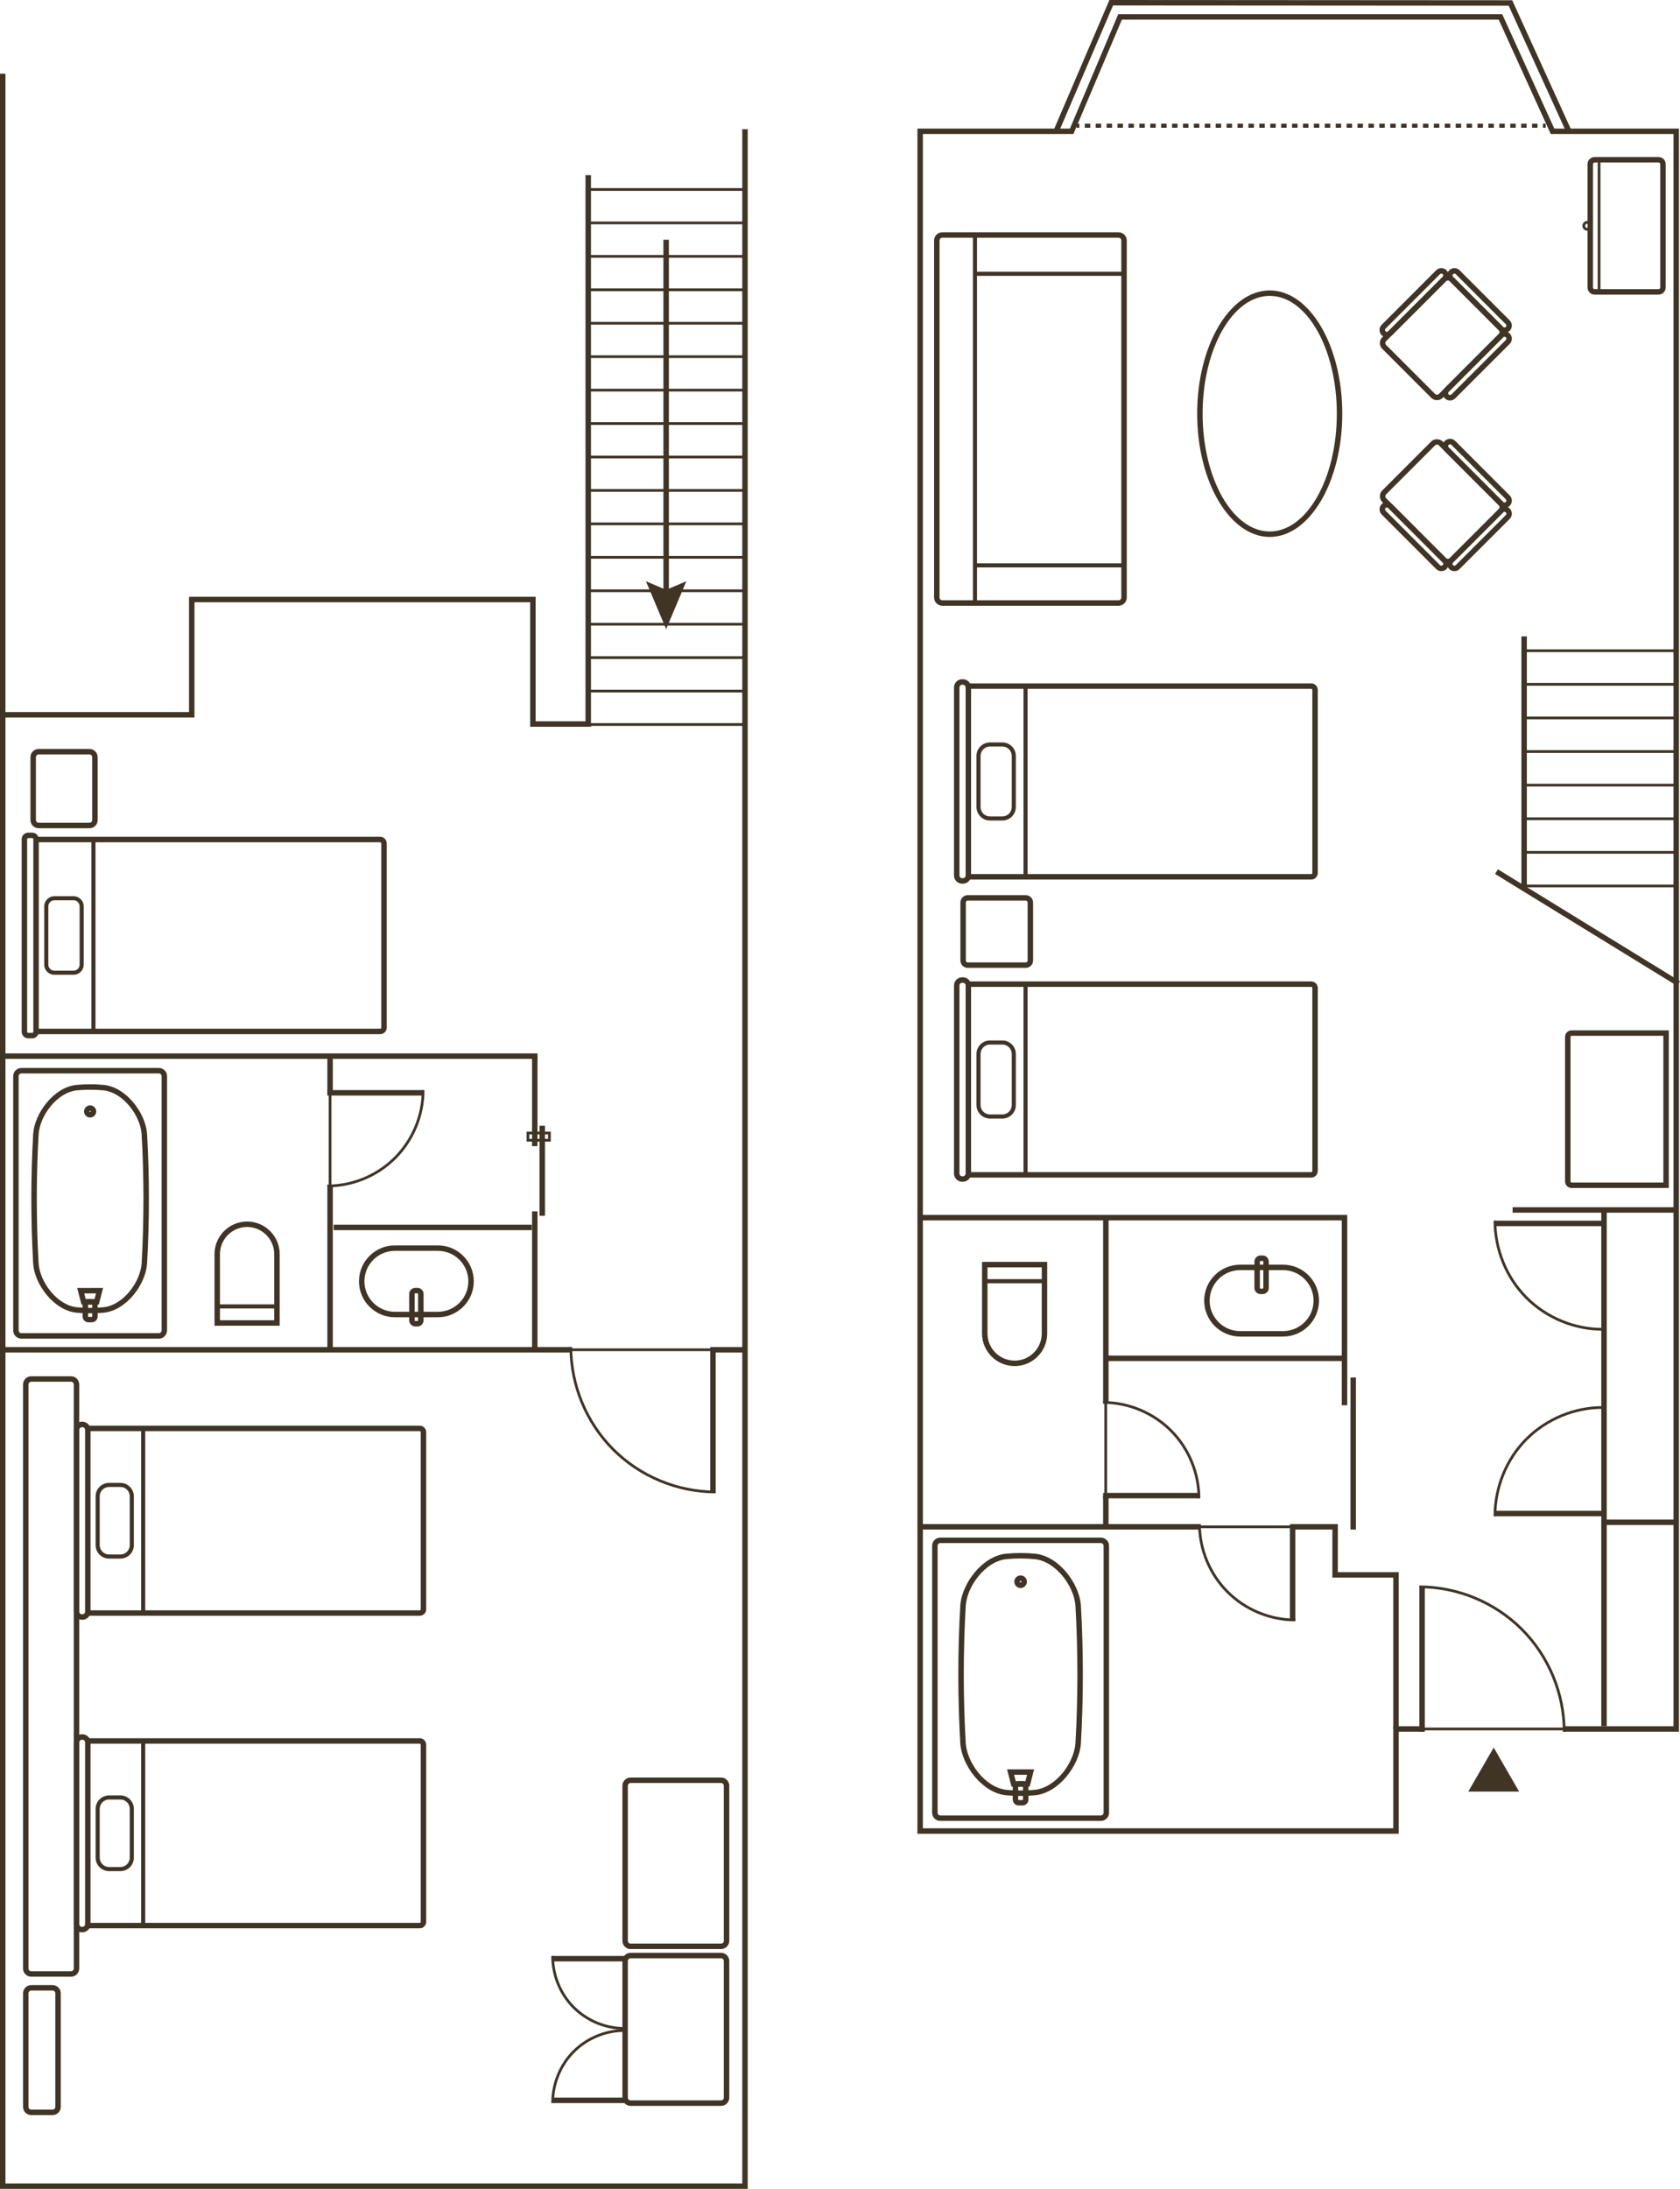 <?xml version="1.0" encoding="UTF-8"?>
<svg id="_レイヤー_2" data-name="レイヤー 2" xmlns="http://www.w3.org/2000/svg" width="308.233" height="401.42" viewBox="0 0 308.233 401.42">
  <defs>
    <style>
      .cls-1 {
        fill: #403425;
      }
    </style>
  </defs>
  <g id="_レイヤー_1-2" data-name="レイヤー 1">
    <g>
      <polygon class="cls-1" points="247.18 257.71 246.18 257.71 246.18 223.811 168.82 223.811 168.82 222.811 247.18 222.811 247.18 257.71"/>
      <rect class="cls-1" x="277.521" y="221.395" width="30.451" height="1"/>
      <polygon class="cls-1" points="256.628 336.295 168.32 336.295 168.32 23.58 196.307 23.58 205.166 2.604 275.612 2.604 285.17 23.58 308.042 23.58 308.042 317.578 286.88 317.578 286.88 316.578 307.042 316.578 307.042 24.58 284.527 24.58 274.97 3.604 205.83 3.604 196.937 24.58 169.32 24.58 169.32 335.295 255.628 335.295 255.628 316.578 261.073 316.578 261.073 317.578 256.628 317.578 256.628 336.295"/>
      <path class="cls-1" d="M287.394,24.288s-9.357-20.54-10.589-23.241c-5.029-.003-67.506-.043-72.598-.046l-9.87,23.019-.92-.395L203.549,0h.329s73.161.046,73.248.046h.32l.134.292c.076.166,10.724,23.535,10.724,23.535l-.91.415Z"/>
      <path class="cls-1" d="M188.199,177.497h-10.65c-.74,0-1.342-.603-1.342-1.343v-10.646c0-.74.602-1.343,1.342-1.343h10.65c.74,0,1.343.603,1.343,1.343v10.646c0,.74-.603,1.343-1.343,1.343ZM177.549,165.166c-.188,0-.342.154-.342.343v10.646c0,.189.153.343.342.343h10.65c.189,0,.343-.154.343-.343v-10.646c0-.189-.153-.343-.343-.343h-10.65Z"/>
      <path class="cls-1" d="M16.418,151.89H7.09c-.827,0-1.5-.673-1.5-1.5v-11.534c0-.827.673-1.5,1.5-1.5h9.328c.827,0,1.5.673,1.5,1.5v11.534c0,.827-.673,1.5-1.5,1.5ZM7.09,138.356c-.275,0-.5.224-.5.5v11.534c0,.276.225.5.5.5h9.328c.275,0,.5-.224.5-.5v-11.534c0-.276-.225-.5-.5-.5H7.09Z"/>
      <path class="cls-1" d="M29.149,245.491H3.922c-.827,0-1.5-.673-1.5-1.5v-46.634c0-.827.673-1.5,1.5-1.5h25.228c.827,0,1.5.673,1.5,1.5v46.634c0,.827-.673,1.5-1.5,1.5ZM3.922,196.857c-.275,0-.5.224-.5.5v46.634c0,.276.225.5.5.5h25.228c.275,0,.5-.224.5-.5v-46.634c0-.276-.225-.5-.5-.5H3.922Z"/>
      <path class="cls-1" d="M306.181,217.868h-17.827c-.667,0-1.21-.542-1.21-1.209v-26.495c0-.667.543-1.209,1.21-1.209h17.827v28.914ZM288.354,189.954c-.116,0-.21.094-.21.209v26.495c0,.116.094.209.21.209h16.827v-26.914h-16.827Z"/>
      <rect class="cls-1" x="168.82" y="279.508" width="51.28" height="1"/>
      <rect class="cls-1" x="220.101" y="279.758" width="16.996" height=".5"/>
      <polygon class="cls-1" points="256.628 317.078 255.628 317.078 255.628 289.321 244.455 289.321 244.455 280.508 237.097 280.508 237.097 279.508 245.455 279.508 245.455 288.321 256.628 288.321 256.628 317.078"/>
      <rect class="cls-1" x="202.389" y="274.308" width="1" height="5.782"/>
      <rect class="cls-1" x="202.389" y="223.435" width="1" height="33.822"/>
      <rect class="cls-1" x="203.085" y="248.605" width="43.38" height="1"/>
      <rect class="cls-1" x="294.512" y="278.677" width="12.713" height="1"/>
      <rect class="cls-1" x="290.766" y="150.506" width="1" height="39.213" transform="translate(-6.148 329.232) rotate(-58.434)"/>
      <rect class="cls-1" x="279.136" y="116.709" width="1" height="46.545"/>
      <rect class="cls-1" x="279.414" y="119.085" width="28.186" height=".5"/>
      <rect class="cls-1" x="279.414" y="125.248" width="28.186" height=".5"/>
      <rect class="cls-1" x="279.414" y="131.411" width="28.186" height=".5"/>
      <rect class="cls-1" x="279.414" y="137.574" width="28.186" height=".5"/>
      <rect class="cls-1" x="279.414" y="143.736" width="28.186" height=".5"/>
      <rect class="cls-1" x="279.414" y="149.899" width="28.186" height=".5"/>
      <rect class="cls-1" x="279.414" y="156.062" width="28.186" height=".5"/>
      <rect class="cls-1" x="279.414" y="162.225" width="28.186" height=".5"/>
      <rect class="cls-1" x="107.703" y="34.499" width="29.032" height=".5"/>
      <rect class="cls-1" x="107.703" y="40.631" width="29.032" height=".5"/>
      <rect class="cls-1" x="107.703" y="46.764" width="29.032" height=".5"/>
      <rect class="cls-1" x="107.703" y="52.896" width="29.032" height=".5"/>
      <rect class="cls-1" x="107.703" y="59.029" width="29.032" height=".5"/>
      <rect class="cls-1" x="107.703" y="65.162" width="29.032" height=".5"/>
      <rect class="cls-1" x="107.703" y="71.294" width="29.032" height=".5"/>
      <rect class="cls-1" x="107.703" y="77.427" width="29.032" height=".5"/>
      <rect class="cls-1" x="107.703" y="83.559" width="29.032" height=".5"/>
      <rect class="cls-1" x="107.703" y="89.692" width="29.032" height=".5"/>
      <rect class="cls-1" x="107.703" y="95.824" width="29.032" height=".5"/>
      <rect class="cls-1" x="107.703" y="101.957" width="29.032" height=".5"/>
      <rect class="cls-1" x="107.703" y="108.089" width="29.032" height=".5"/>
      <rect class="cls-1" x="107.703" y="114.222" width="29.032" height=".5"/>
      <rect class="cls-1" x="107.703" y="120.354" width="29.032" height=".5"/>
      <rect class="cls-1" x="107.703" y="126.487" width="29.032" height=".5"/>
      <rect class="cls-1" x="107.703" y="132.619" width="29.032" height=".5"/>
      <g>
        <path class="cls-1" d="M266.04,73.449c-.345,0-.69-.131-.953-.394-.525-.525-.525-1.38,0-1.906l9.993-9.994c.525-.525,1.381-.525,1.906-0.0.255.255.395.593.395.954s-.14.699-.395.953l-9.993,9.993c-.263.263-.608.394-.953.394ZM265.794,71.856c-.136.136-.136.356,0,.492.137.136.355.136.492,0l9.993-9.994c.065-.066.102-.153.102-.246,0-.093-.036-.18-.102-.246-.135-.135-.357-.135-.492 0l-9.993,9.993Z"/>
        <path class="cls-1" d="M254.453,61.861c-.346,0-.69-.131-.953-.394-.525-.525-.525-1.38,0-1.906l9.993-9.993c.526-.526,1.381-.525,1.905,0,.525.525.525,1.38,0,1.906l-9.993,9.993c-.263.263-.607.394-.952.394ZM264.445,50.174c-.089,0-.178.034-.245.102l-9.993,9.993c-.136.136-.136.356,0,.492.135.135.356.137.491,0l9.993-9.993c.136-.136.136-.356,0-.492-.067-.068-.156-.102-.246-.102Z"/>
        <path class="cls-1" d="M263.643,73.387h-.001c-.401-0-.777-.156-1.06-.44l-8.975-8.974c-.283-.283-.439-.66-.439-1.061,0-.401.156-.778.439-1.061l10.977-10.977c.584-.585,1.537-.585,2.121,0l8.975,8.975c.585.585.585,1.536,0,2.121l-10.977,10.977c-.283.283-.66.439-1.061.439ZM265.645,51.436c-.128,0-.256.048-.354.146l-10.977,10.977c-.095.094-.146.22-.146.354,0,.133.052.259.146.354l8.975,8.975c.095.095.22.146.353.146h.001c.134,0,.259-.052.354-.146l10.977-10.977c.195-.195.195-.512,0-.707l-8.975-8.975c-.098-.098-.226-.146-.354-.146Z"/>
        <path class="cls-1" d="M276.033,61.058c-.345,0-.69-.131-.953-.394l-9.189-9.189c-.525-.525-.525-1.381,0-1.906s1.381-.525,1.906,0l9.189,9.189c.525.525.525,1.381,0,1.906-.263.263-.608.394-.953.394ZM266.844,50.174c-.089,0-.178.034-.246.102-.136.136-.136.356,0,.492l9.189,9.189c.137.136.355.136.492,0,.136-.136.136-.356,0-.492l-9.189-9.189c-.068-.068-.157-.102-.246-.102Z"/>
      </g>
      <g>
        <path class="cls-1" d="M264.445,104.746c-.345,0-.689-.131-.952-.394l-9.993-9.993c-.525-.525-.525-1.38,0-1.906.525-.524,1.38-.526,1.905,0l9.993,9.993c.525.525.525,1.38,0,1.906-.263.263-.607.394-.953.394ZM254.453,93.059c-.09,0-.179.034-.246.102-.136.136-.136.356,0,.492l9.993,9.993c.136.137.357.135.491,0,.136-.136.136-.356,0-.492l-9.993-9.993c-.067-.068-.156-.102-.245-.102Z"/>
        <path class="cls-1" d="M276.033,93.159c-.345,0-.69-.131-.953-.394l-9.993-9.994c-.255-.254-.395-.592-.395-.953s.14-.699.395-.953c.525-.524,1.381-.525,1.906 0l9.993,9.993c.525.525.525,1.38,0,1.906-.263.263-.608.394-.953.394ZM266.04,81.471c-.089,0-.178.034-.246.102-.065.066-.102.153-.102.246s.036.18.102.245l9.993,9.994c.135.136.355.136.492,0,.136-.136.136-.356,0-.492l-9.993-9.993c-.068-.068-.157-.102-.246-.102Z"/>
        <path class="cls-1" d="M265.645,103.484c-.384,0-.769-.146-1.061-.438l-10.977-10.977c-.585-.585-.585-1.537,0-2.122l8.975-8.975c.563-.565,1.555-.567,2.121-0l10.977,10.978c.585.585.585,1.536,0,2.121l-8.975,8.975c-.292.292-.677.438-1.061.438ZM263.643,81.534c-.134,0-.259.052-.354.146l-8.975,8.975c-.195.195-.195.512,0,.708l10.977,10.977c.195.195.512.195.707,0l8.975-8.975c.195-.195.195-.512,0-.707l-10.977-10.977c-.095-.094-.22-.146-.354-.146Z"/>
        <path class="cls-1" d="M266.844,104.746c-.345,0-.69-.131-.953-.394-.525-.525-.525-1.38,0-1.906l9.189-9.189c.525-.525,1.381-.525,1.906,0s.525,1.381,0,1.906l-9.189,9.189c-.263.263-.608.394-.953.394ZM276.033,93.862c-.089,0-.178.034-.246.102l-9.189,9.189c-.136.136-.136.356,0,.492.137.136.355.136.492,0l9.189-9.189c.136-.136.136-.356,0-.492-.068-.068-.157-.102-.246-.102Z"/>
      </g>
      <polygon class="cls-1" points="137.185 401.42 0 401.42 0 13.514 1 13.514 1 400.42 136.185 400.42 136.185 23.7 137.185 23.7 137.185 401.42"/>
      <polygon class="cls-1" points="108.425 133.281 97.274 133.281 97.274 110.443 35.681 110.443 35.681 131.589 .638 131.589 .638 130.589 34.681 130.589 34.681 109.443 98.274 109.443 98.274 132.281 107.425 132.281 107.425 32.123 108.425 32.123 108.425 133.281"/>
      <g>
        <rect class="cls-1" x="121.72" y="43.965" width="1" height="65.442"/>
        <polygon class="cls-1" points="118.516 106.599 122.219 108.172 125.922 106.599 122.219 115.377 118.516 106.599"/>
      </g>
      <path class="cls-1" d="M13.034,362.51h-7.305c-.827,0-1.5-.673-1.5-1.5v-107.116c0-.827.673-1.5,1.5-1.5h7.305c.827,0,1.5.673,1.5,1.5v107.116c0,.827-.673,1.5-1.5,1.5ZM5.729,253.394c-.275,0-.5.224-.5.5v107.116c0,.276.225.5.5.5h7.305c.275,0,.5-.224.5-.5v-107.116c0-.276-.225-.5-.5-.5h-7.305Z"/>
      <path class="cls-1" d="M9.65,387.886h-3.921c-.827,0-1.5-.673-1.5-1.5v-20.838c0-.827.673-1.5,1.5-1.5h3.921c.827,0,1.5.673,1.5,1.5v20.838c0,.827-.673,1.5-1.5,1.5ZM5.729,365.048c-.275,0-.5.224-.5.5v20.838c0,.276.225.5.5.5h3.921c.275,0,.5-.224.5-.5v-20.838c0-.276-.225-.5-.5-.5h-3.921Z"/>
      <path class="cls-1" d="M132.301,357.435h-16.608c-.827,0-1.5-.673-1.5-1.5v-28.451c0-.827.673-1.5,1.5-1.5h16.608c.827,0,1.5.673,1.5,1.5v28.451c0,.827-.673,1.5-1.5,1.5ZM115.692,326.984c-.275,0-.5.224-.5.5v28.451c0,.276.225.5.5.5h16.608c.275,0,.5-.224.5-.5v-28.451c0-.276-.225-.5-.5-.5h-16.608Z"/>
      <path class="cls-1" d="M132.301,386.195h-16.608c-.827,0-1.5-.673-1.5-1.5v-25.068c0-.827.673-1.5,1.5-1.5h16.608c.827,0,1.5.673,1.5,1.5v25.068c0,.827-.673,1.5-1.5,1.5ZM115.692,359.127c-.275,0-.5.224-.5.5v25.068c0,.276.225.5.5.5h16.608c.275,0,.5-.224.5-.5v-25.068c0-.276-.225-.5-.5-.5h-16.608Z"/>
      <rect class="cls-1" x=".266" y="193.183" width="98.354" height="1"/>
      <rect class="cls-1" x="97.616" y="193.683" width="1" height="16.509"/>
      <rect class="cls-1" x="97.616" y="222.152" width="1" height="25.287"/>
      <rect class="cls-1" x="98.985" y="206.454" width="1" height="16.509"/>
      <rect class="cls-1" x=".638" y="247.035" width="104.098" height="1"/>
      <rect class="cls-1" x="60.062" y="217.545" width="1" height="29.99"/>
      <rect class="cls-1" x="60.312" y="200.391" width=".5" height="17.154"/>
      <rect class="cls-1" x="60.062" y="193.938" width="1" height="6.453"/>
      <g>
        <path class="cls-1" d="M15.109,297.053h-.062c-.827,0-1.5-.673-1.5-1.5v-33.33c0-.827.673-1.5,1.5-1.5.89,0,1.562.673,1.562,1.5v33.33c0,.827-.673,1.5-1.5,1.5ZM15.109,261.723c-.338,0-.562.224-.562.5v33.33c0,.276.225.5.5.5h.062c.275,0,.5-.224.5-.5v-33.33c0-.276-.225-.5-.5-.5Z"/>
        <path class="cls-1" d="M77.01,296.317H16.139v-1h60.871c.101,0,.183-.081.183-.181v-32.496c0-.1-.082-.181-.183-.181H16.139v-1h60.871c.652,0,1.183.53,1.183,1.181v32.496c0,.651-.53,1.181-1.183,1.181Z"/>
        <rect class="cls-1" x="25.896" y="262.077" width=".75" height="33.622"/>
        <path class="cls-1" d="M22.09,285.831h-2.078c-1.361,0-2.469-1.107-2.469-2.468v-8.95c0-1.361,1.107-2.468,2.469-2.468h2.078c1.36,0,2.468,1.107,2.468,2.468v8.95c0,1.361-1.107,2.468-2.468,2.468ZM20.012,272.695c-.947,0-1.719.771-1.719,1.718v8.95c0,.947.771,1.718,1.719,1.718h2.078c.947,0,1.718-.771,1.718-1.718v-8.95c0-.947-.771-1.718-1.718-1.718h-2.078Z"/>
      </g>
      <g>
        <path class="cls-1" d="M176.663,162.061h-.13c-.827,0-1.5-.673-1.5-1.5v-34.494c0-.827.673-1.5,1.5-1.5h.13c.827,0,1.5.673,1.5,1.5v34.494c0,.827-.673,1.5-1.5,1.5ZM176.533,125.567c-.275,0-.5.224-.5.5v34.494c0,.276.225.5.5.5h.13c.275,0,.5-.224.5-.5v-34.494c0-.276-.225-.5-.5-.5h-.13Z"/>
        <path class="cls-1" d="M240.57,161.301h-62.876v-1h62.876c.113,0,.205-.091.205-.203v-33.566c0-.112-.092-.203-.205-.203h-62.876v-1h62.876c.664,0,1.205.54,1.205,1.203v33.566c0,.664-.541,1.203-1.205,1.203Z"/>
        <rect class="cls-1" x="187.785" y="125.95" width=".75" height="34.729"/>
        <path class="cls-1" d="M183.91,150.474h-2.285c-1.36,0-2.468-1.107-2.468-2.468v-9.383c0-1.361,1.107-2.468,2.468-2.468h2.285c1.36,0,2.468,1.107,2.468,2.468v9.383c0,1.361-1.107,2.468-2.468,2.468ZM181.625,136.905c-.947,0-1.718.771-1.718,1.718v9.383c0,.947.771,1.718,1.718,1.718h2.285c.947,0,1.718-.771,1.718-1.718v-9.383c0-.947-.771-1.718-1.718-1.718h-2.285Z"/>
      </g>
      <g>
        <path class="cls-1" d="M176.663,216.72h-.13c-.827,0-1.5-.673-1.5-1.5v-34.494c0-.827.673-1.5,1.5-1.5h.13c.827,0,1.5.673,1.5,1.5v34.494c0,.827-.673,1.5-1.5,1.5ZM176.533,180.227c-.275,0-.5.224-.5.5v34.494c0,.276.225.5.5.5h.13c.275,0,.5-.224.5-.5v-34.494c0-.276-.225-.5-.5-.5h-.13Z"/>
        <path class="cls-1" d="M240.57,215.96h-62.876v-1h62.876c.113,0,.205-.091.205-.203v-33.566c0-.112-.092-.204-.205-.204h-62.876v-1h62.876c.664,0,1.205.54,1.205,1.204v33.566c0,.664-.541,1.203-1.205,1.203Z"/>
        <rect class="cls-1" x="187.785" y="180.609" width=".75" height="34.729"/>
        <path class="cls-1" d="M183.91,205.133h-2.285c-1.36,0-2.468-1.107-2.468-2.468v-9.383c0-1.361,1.107-2.468,2.468-2.468h2.285c1.36,0,2.468,1.107,2.468,2.468v9.383c0,1.361-1.107,2.468-2.468,2.468ZM181.625,191.564c-.947,0-1.718.771-1.718,1.718v9.383c0,.947.771,1.718,1.718,1.718h2.285c.947,0,1.718-.771,1.718-1.718v-9.383c0-.947-.771-1.718-1.718-1.718h-2.285Z"/>
      </g>
      <g>
        <path class="cls-1" d="M15.109,354.369h-.062c-.827,0-1.5-.673-1.5-1.5v-33.33c0-.827.673-1.5,1.5-1.5.89,0,1.562.673,1.562,1.5v33.33c0,.827-.673,1.5-1.5,1.5ZM15.109,319.04c-.338,0-.562.224-.562.5v33.33c0,.276.225.5.5.5h.062c.275,0,.5-.224.5-.5v-33.33c0-.276-.225-.5-.5-.5Z"/>
        <path class="cls-1" d="M77.01,353.633H16.139v-1h60.871c.101,0,.183-.081.183-.181v-32.496c0-.1-.082-.181-.183-.181H16.139v-1h60.871c.652,0,1.183.53,1.183,1.181v32.496c0,.651-.53,1.181-1.183,1.181Z"/>
        <rect class="cls-1" x="25.896" y="319.394" width=".75" height="33.621"/>
        <path class="cls-1" d="M22.09,343.147h-2.078c-1.361,0-2.469-1.107-2.469-2.468v-8.95c0-1.361,1.107-2.469,2.469-2.469h2.078c1.36,0,2.468,1.107,2.468,2.469v8.95c0,1.361-1.107,2.468-2.468,2.468ZM20.012,330.011c-.947,0-1.719.771-1.719,1.719v8.95c0,.947.771,1.718,1.719,1.718h2.078c.947,0,1.718-.771,1.718-1.718v-8.95c0-.948-.771-1.719-1.718-1.719h-2.078Z"/>
      </g>
      <path class="cls-1" d="M205.229,111.085h-32.351c-.827,0-1.5-.673-1.5-1.5V44.1c0-.827.673-1.5,1.5-1.5h32.351c.827,0,1.5.673,1.5,1.5v65.486c0,.827-.673,1.5-1.5,1.5ZM172.879,43.6c-.275,0-.5.224-.5.5v65.486c0,.276.225.5.5.5h32.351c.275,0,.5-.224.5-.5V44.1c0-.276-.225-.5-.5-.5h-32.351Z"/>
      <g>
        <path class="cls-1" d="M5.907,190.421h-.724c-.666,0-1.207-.542-1.207-1.208v-35.307c0-.666.541-1.208,1.207-1.208h.724c.666,0,1.207.542,1.207,1.208v35.307c0,.666-.541,1.208-1.207,1.208ZM5.184,153.698c-.114,0-.207.093-.207.208v35.307c0,.115.093.208.207.208h.724c.114,0,.207-.093.207-.208v-35.307c0-.114-.093-.208-.207-.208h-.724Z"/>
        <path class="cls-1" d="M69.747,189.656H6.646v-1h63.102c.114,0,.207-.093.207-.208v-33.777c0-.114-.093-.208-.207-.208H6.646v-1h63.102c.666,0,1.207.542,1.207,1.208v33.777c0,.666-.541,1.208-1.207,1.208Z"/>
        <rect class="cls-1" x="16.773" y="154.086" width=".75" height="34.946"/>
        <path class="cls-1" d="M13.503,178.762h-3.531c-1.023,0-1.856-.833-1.856-1.856v-10.691c0-1.023.833-1.856,1.856-1.856h3.531c1.023,0,1.856.833,1.856,1.856v10.691c0,1.023-.833,1.856-1.856,1.856ZM9.972,165.107c-.61,0-1.106.497-1.106,1.106v10.691c0,.61.496,1.106,1.106,1.106h3.531c.61,0,1.106-.497,1.106-1.106v-10.691c0-.61-.496-1.106-1.106-1.106h-3.531Z"/>
      </g>
      <path class="cls-1" d="M232.958,98.468c-7.34,0-13.311-10.14-13.311-22.603s5.971-22.602,13.311-22.602,13.312,10.139,13.312,22.602-5.972,22.603-13.312,22.603ZM232.958,54.263c-6.788,0-12.311,9.69-12.311,21.602s5.522,21.603,12.311,21.603c6.789,0,12.312-9.691,12.312-21.603s-5.522-21.602-12.312-21.602Z"/>
      <g>
        <rect class="cls-1" x="197.53" y="22.681" width=".5" height=".75"/>
        <path class="cls-1" d="M282.091,23.431h-1.001v-.75h1.001v.75ZM280.089,23.431h-1v-.75h1v.75ZM278.088,23.431h-1.001v-.75h1.001v.75ZM276.086,23.431h-1v-.75h1v.75ZM274.085,23.431h-1.001v-.75h1.001v.75ZM272.083,23.431h-1v-.75h1v.75ZM270.082,23.431h-1.001v-.75h1.001v.75ZM268.08,23.431h-1v-.75h1v.75ZM266.079,23.431h-1.001v-.75h1.001v.75ZM264.077,23.431h-1v-.75h1v.75ZM262.076,23.431h-1.001v-.75h1.001v.75ZM260.075,23.431h-1.001v-.75h1.001v.75ZM258.073,23.431h-1.001v-.75h1.001v.75ZM256.072,23.431h-1.001v-.75h1.001v.75ZM254.07,23.431h-1.001v-.75h1.001v.75ZM252.069,23.431h-1.001v-.75h1.001v.75ZM250.067,23.431h-1v-.75h1v.75ZM248.066,23.431h-1.001v-.75h1.001v.75ZM246.064,23.431h-1v-.75h1v.75ZM244.063,23.431h-1.001v-.75h1.001v.75ZM242.062,23.431h-1v-.75h1v.75ZM240.061,23.431h-1.001v-.75h1.001v.75ZM238.06,23.431h-1.001v-.75h1.001v.75ZM236.058,23.431h-1.001v-.75h1.001v.75ZM234.057,23.431h-1.001v-.75h1.001v.75ZM232.055,23.431h-1.001v-.75h1.001v.75ZM230.054,23.431h-1.001v-.75h1.001v.75ZM228.052,23.431h-1.001v-.75h1.001v.75ZM226.051,23.431h-1.001v-.75h1.001v.75ZM224.049,23.431h-1v-.75h1v.75ZM222.048,23.431h-1.001v-.75h1.001v.75ZM220.046,23.431h-1v-.75h1v.75ZM218.045,23.431h-1.001v-.75h1.001v.75ZM216.043,23.431h-1v-.75h1v.75ZM214.042,23.431h-1.001v-.75h1.001v.75ZM212.041,23.431h-1.001v-.75h1.001v.75ZM210.039,23.431h-1.001v-.75h1.001v.75ZM208.038,23.431h-1.001v-.75h1.001v.75ZM206.036,23.431h-1.001v-.75h1.001v.75ZM204.035,23.431h-1.001v-.75h1.001v.75ZM202.033,23.431h-1.001v-.75h1.001v.75ZM200.032,23.431h-1.001v-.75h1.001v.75Z"/>
        <rect class="cls-1" x="283.091" y="22.681" width=".5" height=".75"/>
      </g>
      <rect class="cls-1" x="258.21" y="316.825" width="28.683" height=".5"/>
      <g>
        <path class="cls-1" d="M287.239,317.585h-.5c0-6.931-2.811-13.715-7.71-18.614-4.899-4.9-11.685-7.71-18.613-7.71v-.5c7.061,0,13.974,2.864,18.967,7.856,4.993,4.992,7.856,11.905,7.856,18.967Z"/>
        <rect class="cls-1" x="260.419" y="290.942" width="1" height="26.643"/>
      </g>
      <g>
        <path class="cls-1" d="M131.311,273.864c-7.061,0-13.974-2.864-18.967-7.856s-7.856-11.906-7.856-18.967h.5c0,6.93,2.811,13.714,7.71,18.614s11.685,7.71,18.613,7.71v.5Z"/>
        <rect class="cls-1" x="130.309" y="247.04" width="1" height="26.643"/>
      </g>
      <polygon class="cls-1" points="274.052 320.485 269.391 328.558 278.713 328.558 274.052 320.485"/>
      <rect class="cls-1" x="293.791" y="221.923" width="1" height="94.646"/>
      <rect class="cls-1" x="202.621" y="257.215" width=".5" height="17.172"/>
      <g>
        <path class="cls-1" d="M220.225,274.777h-.5c0-4.562-1.851-9.029-5.076-12.255-3.227-3.226-7.693-5.076-12.255-5.076v-.5c4.693,0,9.289,1.903,12.608,5.222s5.223,7.915,5.223,12.608Z"/>
        <rect class="cls-1" x="202.394" y="273.782" width="17.627" height="1"/>
      </g>
      <g>
        <path class="cls-1" d="M237.653,297.341c-4.693,0-9.289-1.904-12.608-5.223-3.319-3.318-5.223-7.914-5.223-12.608h.5c0,4.562,1.851,9.029,5.076,12.254,3.226,3.226,7.692,5.076,12.255,5.076v.5Z"/>
        <rect class="cls-1" x="236.658" y="279.511" width="1" height="17.626"/>
      </g>
      <g>
        <path class="cls-1" d="M101.644,385.68h-.5c0-3.613,1.435-7.12,3.935-9.62s5.961-3.934,9.497-3.934v.5c-3.404,0-6.737,1.38-9.144,3.788-2.407,2.407-3.788,5.784-3.788,9.266Z"/>
        <rect class="cls-1" x="101.359" y="384.687" width="13.216" height="1"/>
      </g>
      <g>
        <path class="cls-1" d="M114.575,372.247c-3.536,0-6.997-1.434-9.497-3.934s-3.935-6.002-3.935-9.609h.5c0,3.475,1.381,6.849,3.788,9.255,2.406,2.407,5.739,3.788,9.144,3.788v.5Z"/>
        <rect class="cls-1" x="101.34" y="358.707" width="13.216" height="1"/>
      </g>
      <g>
        <path class="cls-1" d="M274.533,278.063h-.5c0-5.384,2.136-10.608,5.86-14.333,3.726-3.725,8.883-5.861,14.15-5.861v.5c-5.136,0-10.164,2.083-13.797,5.715-3.631,3.632-5.714,8.727-5.714,13.979Z"/>
        <rect class="cls-1" x="274.231" y="277.071" width="19.812" height="1"/>
      </g>
      <g>
        <path class="cls-1" d="M294.044,244.036c-5.268,0-10.425-2.136-14.15-5.861-3.725-3.725-5.86-8.943-5.86-14.317h.5c0,5.242,2.083,10.332,5.714,13.963,3.633,3.632,8.661,5.715,13.797,5.715v.5Z"/>
        <rect class="cls-1" x="274.202" y="223.864" width="19.812" height="1"/>
      </g>
      <g>
        <path class="cls-1" d="M60.052,217.75v-.5c4.562,0,9.029-1.85,12.255-5.076,3.226-3.226,5.076-7.692,5.076-12.254h.5c0,4.694-1.903,9.29-5.223,12.608-3.319,3.319-7.915,5.223-12.608,5.223Z"/>
        <rect class="cls-1" x="60.052" y="199.915" width="17.626" height="1"/>
      </g>
      <g>
        <path class="cls-1" d="M186.154,250.527c-3.297,0-5.979-2.682-5.979-5.979v-13.125h11.958v13.125c0,3.296-2.682,5.979-5.979,5.979ZM181.175,232.423v12.125c0,2.745,2.233,4.979,4.979,4.979,2.745,0,4.979-2.233,4.979-4.979v-12.125h-9.958Z"/>
        <rect class="cls-1" x="180.999" y="234.585" width="10.518" height=".75"/>
      </g>
      <g>
        <path class="cls-1" d="M51.314,243.122h-11.958v-13.125c0-3.297,2.683-5.979,5.979-5.979s5.979,2.682,5.979,5.979v13.125ZM40.356,242.122h9.958v-12.125c0-2.746-2.233-4.979-4.979-4.979-2.746,0-4.979,2.233-4.979,4.979v12.125Z"/>
        <rect class="cls-1" x="39.973" y="239.209" width="10.518" height=".75"/>
      </g>
      <rect class="cls-1" x="104.636" y="247.285" width="26.056" height=".5"/>
      <rect class="cls-1" x="131.191" y="247.035" width="5.64" height="1"/>
      <path class="cls-1" d="M101.05,209.359h-4.437v-1.823h4.437v1.823ZM97.113,208.859h3.437v-.823h-3.437v.823Z"/>
      <path class="cls-1" d="M304.298,54.032h-11.722c-.721,0-1.307-.586-1.307-1.308v-22.62c0-.721.586-1.307,1.307-1.307h11.722c.721,0,1.308.586,1.308,1.307v22.62c0,.721-.587,1.308-1.308,1.308ZM292.576,29.797c-.169,0-.307.138-.307.307v22.62c0,.169.138.308.307.308h11.722c.17,0,.308-.138.308-.308v-22.62c0-.169-.138-.307-.308-.307h-11.722Z"/>
      <rect class="cls-1" x="293.134" y="29.297" width=".5" height="24.235"/>
      <path class="cls-1" d="M291.219,42.309c-.493,0-.895-.401-.895-.895s.401-.894.895-.894.894.401.894.894-.4.895-.894.895ZM291.219,41.02c-.218,0-.395.177-.395.394,0,.218.177.395.395.395.217,0,.394-.177.394-.395,0-.217-.177-.394-.394-.394Z"/>
      <path class="cls-1" d="M201.979,333.938h-29.458c-.827,0-1.5-.673-1.5-1.5v-48.955c0-.827.673-1.5,1.5-1.5h29.458c.827,0,1.5.673,1.5,1.5v48.955c0,.827-.673,1.5-1.5,1.5ZM172.521,282.983c-.275,0-.5.224-.5.5v48.955c0,.276.225.5.5.5h29.458c.275,0,.5-.224.5-.5v-48.955c0-.276-.225-.5-.5-.5h-29.458Z"/>
      <rect class="cls-1" x="178.504" y="43.363" width=".75" height="67.428"/>
      <rect class="cls-1" x="178.956" y="49.837" width="27.178" height=".75"/>
      <rect class="cls-1" x="178.956" y="103.307" width="27.178" height=".75"/>
      <g>
        <path class="cls-1" d="M235.412,245.112h-7.888c-3.633,0-6.589-2.956-6.589-6.589s2.956-6.589,6.589-6.589h7.888c3.633,0,6.589,2.956,6.589,6.589s-2.956,6.589-6.589,6.589ZM227.524,232.933c-3.082,0-5.589,2.507-5.589,5.589s2.507,5.589,5.589,5.589h7.888c3.082,0,5.589-2.507,5.589-5.589s-2.507-5.589-5.589-5.589h-7.888Z"/>
        <path class="cls-1" d="M231.668,237.322h-.399c-.616,0-1.118-.502-1.118-1.119v-4.837c0-.617.502-1.119,1.118-1.119h.399c.617,0,1.119.502,1.119,1.119v4.837c0,.617-.502,1.119-1.119,1.119ZM231.269,231.247c-.065,0-.118.053-.118.119v4.837c0,.066.053.119.118.119h.399c.065,0,.119-.053.119-.119v-4.837c0-.065-.054-.119-.119-.119h-.399Z"/>
      </g>
      <g>
        <path class="cls-1" d="M80.338,241.571h-7.888c-3.633,0-6.589-2.956-6.589-6.589s2.956-6.589,6.589-6.589h7.888c3.633,0,6.589,2.956,6.589,6.589s-2.956,6.589-6.589,6.589ZM72.45,229.393c-3.082,0-5.589,2.507-5.589,5.589,0,3.082,2.507,5.589,5.589,5.589h7.888c3.082,0,5.589-2.507,5.589-5.589,0-3.082-2.507-5.589-5.589-5.589h-7.888Z"/>
        <path class="cls-1" d="M76.594,243.258h-.399c-.616,0-1.118-.502-1.118-1.119v-4.837c0-.617.502-1.119,1.118-1.119h.399c.617,0,1.119.502,1.119,1.119v4.837c0,.617-.502,1.119-1.119,1.119ZM76.194,237.183c-.065,0-.118.053-.118.119v4.837c0,.066.053.119.118.119h.399c.065,0,.119-.053.119-.119v-4.837c0-.065-.054-.119-.119-.119h-.399Z"/>
      </g>
      <g>
        <path class="cls-1" d="M187.248,329.361c-.907,0-1.812-.043-2.712-.129-4.369-.484-8.073-5.5-8.35-9.491-.479-8.4-.479-16.912,0-25.306.276-3.998,3.98-9.012,8.343-9.497,1.809-.172,3.636-.172,5.435-0,4.367.484,8.072,5.499,8.351,9.491.479,8.4.479,16.912,0,25.306v.006c-.276,3.991-3.98,9.006-8.344,9.49-.904.086-1.814.13-2.723.13ZM187.252,285.809c-.875,0-1.751.042-2.62.125-3.888.432-7.198,4.958-7.447,8.565-.477,8.35-.477,16.824,0,25.18.249,3.6,3.56,8.127,7.454,8.559,1.73.165,3.493.165,5.229-0,3.887-.431,7.197-4.957,7.448-8.562.477-8.355.477-16.827,0-25.182-.251-3.6-3.562-8.127-7.455-8.559-.864-.083-1.736-.124-2.609-.124Z"/>
        <path class="cls-1" d="M187.603,331.112h-.705c-.6,0-1.087-.488-1.087-1.087v-2.292c0-.6.487-1.087,1.087-1.087h.705c.6,0,1.088.488,1.088,1.087v2.292c0,.6-.488,1.087-1.088,1.087ZM186.897,327.646c-.048,0-.087.039-.087.087v2.292c0,.048.039.087.087.087h.705c.049,0,.088-.039.088-.087v-2.292c0-.048-.039-.087-.088-.087h-.705Z"/>
        <path class="cls-1" d="M188.915,327.654h-3.329l-.815-3.175h4.959l-.814,3.175ZM186.361,326.654h1.778l.301-1.175h-2.381l.302,1.175Z"/>
        <path class="cls-1" d="M187.25,291.226c-.637,0-1.154-.518-1.154-1.154s.518-1.154,1.154-1.154,1.155.518,1.155,1.154-.519,1.154-1.155,1.154ZM187.25,289.917c-.085,0-.154.069-.154.154,0,.171.31.169.31,0,0-.085-.069-.154-.155-.154Z"/>
      </g>
      <g>
        <path class="cls-1" d="M16.533,240.854c-.854,0-1.708-.041-2.556-.122-4.129-.458-7.629-5.194-7.889-8.964-.451-7.91-.451-15.927,0-23.832.261-3.775,3.761-8.512,7.882-8.969,1.703-.163,3.426-.163,5.123-0,4.127.458,7.627,5.194,7.889,8.963.451,7.911.451,15.928,0,23.832v.006c-.261,3.77-3.761,8.506-7.882,8.963-.853.082-1.711.123-2.567.123ZM16.538,199.845c-.823,0-1.647.039-2.465.117-3.646.405-6.752,4.653-6.986,8.038-.449,7.861-.449,15.839,0,23.706.233,3.378,3.339,7.627,6.993,8.032,1.628.156,3.284.155,4.918-0,3.646-.404,6.751-4.65,6.986-8.035.449-7.866.449-15.842,0-23.709-.234-3.378-3.341-7.626-6.993-8.032-.812-.078-1.633-.116-2.453-.116Z"/>
        <path class="cls-1" d="M16.833,242.503h-.596c-.6,0-1.087-.488-1.087-1.087v-2.089c0-.6.487-1.087,1.087-1.087h.596c.6,0,1.088.488,1.088,1.087v2.089c0,.6-.488,1.087-1.088,1.087ZM16.237,239.239c-.048,0-.087.039-.087.087v2.089c0,.048.039.087.087.087h.596c.049,0,.088-.039.088-.087v-2.089c0-.048-.039-.087-.088-.087h-.596Z"/>
        <path class="cls-1" d="M18.126,239.247h-3.181l-.782-3.048h4.745l-.782,3.048ZM15.721,238.247h1.63l.269-1.048h-2.167l.269,1.048Z"/>
        <path class="cls-1" d="M16.535,204.946c-.615,0-1.116-.5-1.116-1.116s.501-1.116,1.116-1.116,1.116.5,1.116,1.116-.501,1.116-1.116,1.116ZM16.535,203.713c-.064,0-.116.052-.116.116,0,.128.232.128.232,0,0-.064-.052-.116-.116-.116Z"/>
      </g>
      <rect class="cls-1" x="247.776" y="252.629" width="1" height="27.882"/>
      <rect class="cls-1" x="61.218" y="224.599" width="36.353" height="1"/>
    </g>
  </g>
</svg>